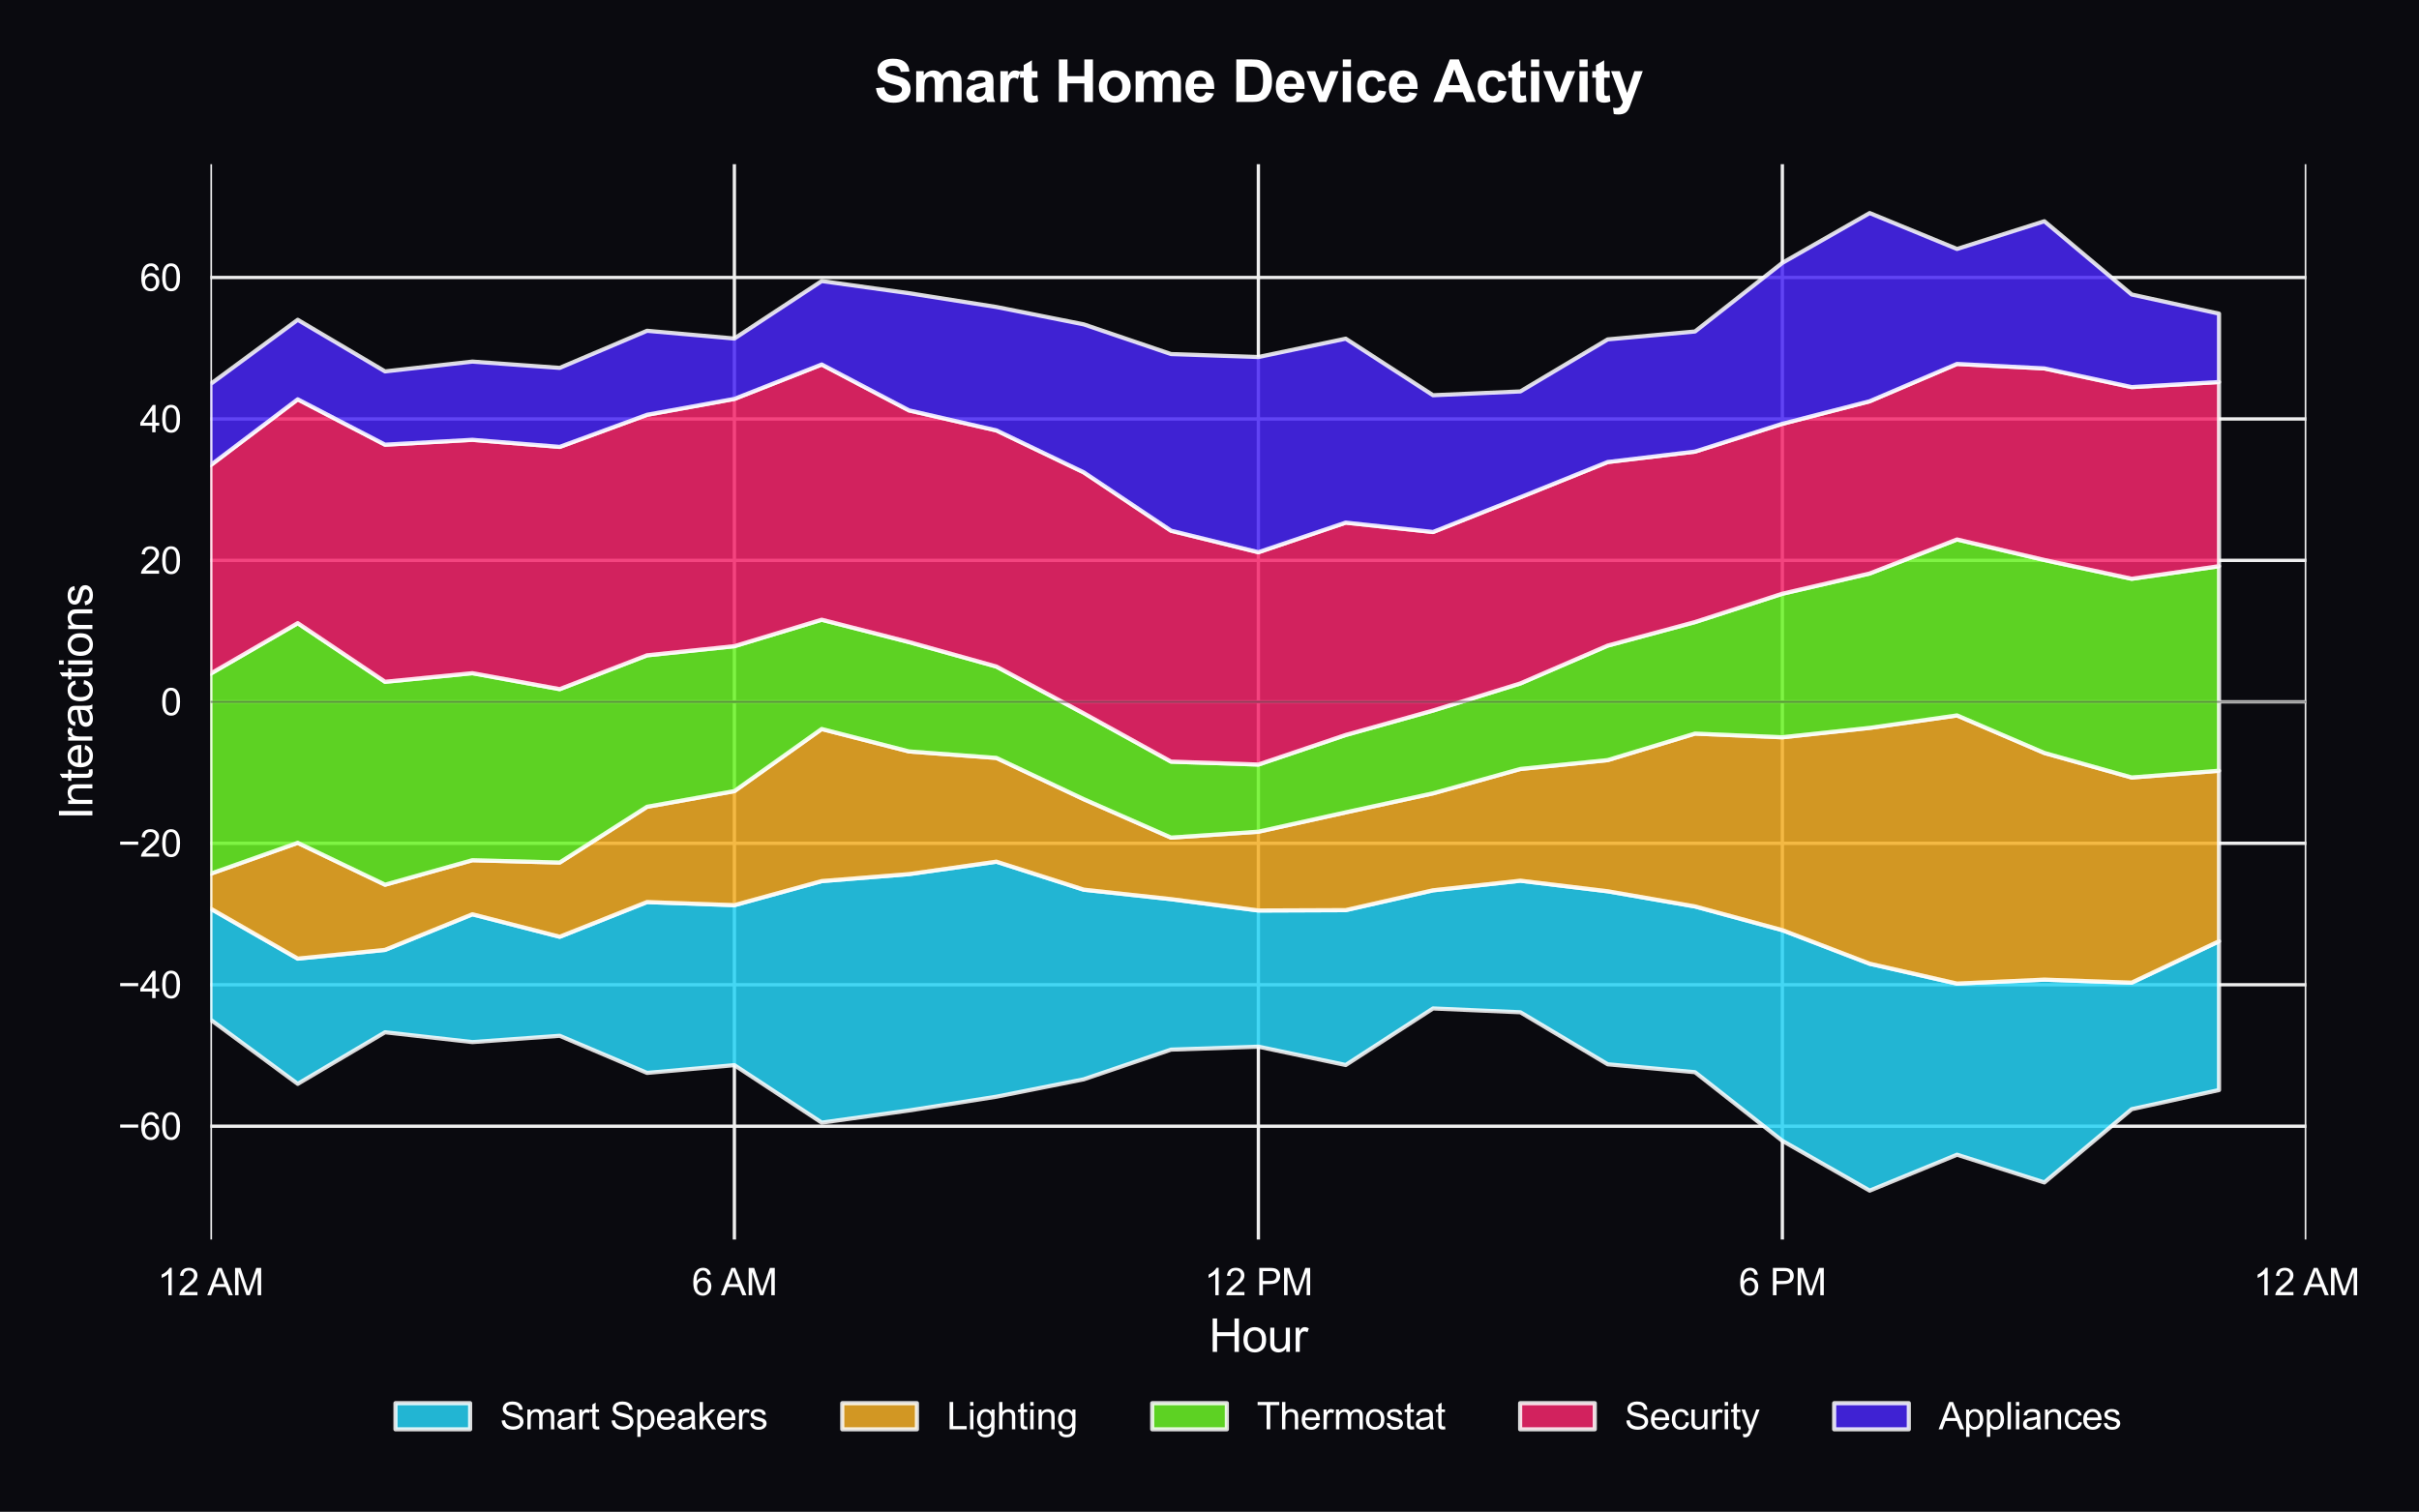 <?xml version="1.0" encoding="utf-8" standalone="no"?>
<!DOCTYPE svg PUBLIC "-//W3C//DTD SVG 1.1//EN"
  "http://www.w3.org/Graphics/SVG/1.1/DTD/svg11.dtd">
<svg xmlns:xlink="http://www.w3.org/1999/xlink" viewBox="0 0 583.214 364.576" xmlns="http://www.w3.org/2000/svg" version="1.1">
 <defs>
  <style type="text/css">*{stroke-linejoin: round; stroke-linecap: butt}</style>
 </defs>
 <g id="figure_1">
  <g id="patch_1">
   <path d="M 0 364.576 
L 583.214 364.576 
L 583.214 0 
L 0 0 
z
" style="fill: #0a0a0f"/>
  </g>
  <g id="axes_1">
   <g id="patch_2">
    <path d="M 50.726 298.912 
L 556.056 298.912 
L 556.056 39.592 
L 50.726 39.592 
z
" style="fill: #0a0a0f"/>
   </g>
   <g id="matplotlib.axis_1">
    <g id="xtick_1">
     <g id="line2d_1">
      <path d="M 50.726 298.912 
L 50.726 39.592 
" clip-path="url(#pa2c8578934)" style="fill: none; stroke: #eeeeee; stroke-width: 0.8; stroke-linecap: round"/>
     </g>
     <g id="text_1">
      <!-- 12 AM -->
      <g style="fill: #ffffff" transform="translate(37.969 312.354) scale(0.09 -0.09)">
       <defs>
        <path id="ArialMT-31" d="M 2384 0 
L 1822 0 
L 1822 3584 
Q 1619 3391 1289 3197 
Q 959 3003 697 2906 
L 697 3450 
Q 1169 3672 1522 3987 
Q 1875 4303 2022 4600 
L 2384 4600 
L 2384 0 
z
" transform="scale(0.016)"/>
        <path id="ArialMT-32" d="M 3222 541 
L 3222 0 
L 194 0 
Q 188 203 259 391 
Q 375 700 629 1000 
Q 884 1300 1366 1694 
Q 2113 2306 2375 2664 
Q 2638 3022 2638 3341 
Q 2638 3675 2398 3904 
Q 2159 4134 1775 4134 
Q 1369 4134 1125 3890 
Q 881 3647 878 3216 
L 300 3275 
Q 359 3922 746 4261 
Q 1134 4600 1788 4600 
Q 2447 4600 2831 4234 
Q 3216 3869 3216 3328 
Q 3216 3053 3103 2787 
Q 2991 2522 2730 2228 
Q 2469 1934 1863 1422 
Q 1356 997 1212 845 
Q 1069 694 975 541 
L 3222 541 
z
" transform="scale(0.016)"/>
        <path id="ArialMT-20" transform="scale(0.016)"/>
        <path id="ArialMT-41" d="M -9 0 
L 1750 4581 
L 2403 4581 
L 4278 0 
L 3588 0 
L 3053 1388 
L 1138 1388 
L 634 0 
L -9 0 
z
M 1313 1881 
L 2866 1881 
L 2388 3150 
Q 2169 3728 2063 4100 
Q 1975 3659 1816 3225 
L 1313 1881 
z
" transform="scale(0.016)"/>
        <path id="ArialMT-4d" d="M 475 0 
L 475 4581 
L 1388 4581 
L 2472 1338 
Q 2622 884 2691 659 
Q 2769 909 2934 1394 
L 4031 4581 
L 4847 4581 
L 4847 0 
L 4263 0 
L 4263 3834 
L 2931 0 
L 2384 0 
L 1059 3900 
L 1059 0 
L 475 0 
z
" transform="scale(0.016)"/>
       </defs>
       <use xlink:href="#ArialMT-31"/>
       <use xlink:href="#ArialMT-32" transform="translate(55.615 0)"/>
       <use xlink:href="#ArialMT-20" transform="translate(111.23 0)"/>
       <use xlink:href="#ArialMT-41" transform="translate(133.514 0)"/>
       <use xlink:href="#ArialMT-4d" transform="translate(200.213 0)"/>
      </g>
     </g>
    </g>
    <g id="xtick_2">
     <g id="line2d_2">
      <path d="M 177.059 298.912 
L 177.059 39.592 
" clip-path="url(#pa2c8578934)" style="fill: none; stroke: #eeeeee; stroke-width: 0.8; stroke-linecap: round"/>
     </g>
     <g id="text_2">
      <!-- 6 AM -->
      <g style="fill: #ffffff" transform="translate(166.804 312.354) scale(0.09 -0.09)">
       <defs>
        <path id="ArialMT-36" d="M 3184 3459 
L 2625 3416 
Q 2550 3747 2413 3897 
Q 2184 4138 1850 4138 
Q 1581 4138 1378 3988 
Q 1113 3794 959 3422 
Q 806 3050 800 2363 
Q 1003 2672 1297 2822 
Q 1591 2972 1913 2972 
Q 2475 2972 2870 2558 
Q 3266 2144 3266 1488 
Q 3266 1056 3080 686 
Q 2894 316 2569 119 
Q 2244 -78 1831 -78 
Q 1128 -78 684 439 
Q 241 956 241 2144 
Q 241 3472 731 4075 
Q 1159 4600 1884 4600 
Q 2425 4600 2770 4297 
Q 3116 3994 3184 3459 
z
M 888 1484 
Q 888 1194 1011 928 
Q 1134 663 1356 523 
Q 1578 384 1822 384 
Q 2178 384 2434 671 
Q 2691 959 2691 1453 
Q 2691 1928 2437 2201 
Q 2184 2475 1800 2475 
Q 1419 2475 1153 2201 
Q 888 1928 888 1484 
z
" transform="scale(0.016)"/>
       </defs>
       <use xlink:href="#ArialMT-36"/>
       <use xlink:href="#ArialMT-20" transform="translate(55.615 0)"/>
       <use xlink:href="#ArialMT-41" transform="translate(77.898 0)"/>
       <use xlink:href="#ArialMT-4d" transform="translate(144.598 0)"/>
      </g>
     </g>
    </g>
    <g id="xtick_3">
     <g id="line2d_3">
      <path d="M 303.391 298.912 
L 303.391 39.592 
" clip-path="url(#pa2c8578934)" style="fill: none; stroke: #eeeeee; stroke-width: 0.8; stroke-linecap: round"/>
     </g>
     <g id="text_3">
      <!-- 12 PM -->
      <g style="fill: #ffffff" transform="translate(290.386 312.354) scale(0.09 -0.09)">
       <defs>
        <path id="ArialMT-50" d="M 494 0 
L 494 4581 
L 2222 4581 
Q 2678 4581 2919 4538 
Q 3256 4481 3484 4323 
Q 3713 4166 3852 3881 
Q 3991 3597 3991 3256 
Q 3991 2672 3619 2267 
Q 3247 1863 2275 1863 
L 1100 1863 
L 1100 0 
L 494 0 
z
M 1100 2403 
L 2284 2403 
Q 2872 2403 3119 2622 
Q 3366 2841 3366 3238 
Q 3366 3525 3220 3729 
Q 3075 3934 2838 4000 
Q 2684 4041 2272 4041 
L 1100 4041 
L 1100 2403 
z
" transform="scale(0.016)"/>
       </defs>
       <use xlink:href="#ArialMT-31"/>
       <use xlink:href="#ArialMT-32" transform="translate(55.615 0)"/>
       <use xlink:href="#ArialMT-20" transform="translate(111.23 0)"/>
       <use xlink:href="#ArialMT-50" transform="translate(139.014 0)"/>
       <use xlink:href="#ArialMT-4d" transform="translate(205.713 0)"/>
      </g>
     </g>
    </g>
    <g id="xtick_4">
     <g id="line2d_4">
      <path d="M 429.724 298.912 
L 429.724 39.592 
" clip-path="url(#pa2c8578934)" style="fill: none; stroke: #eeeeee; stroke-width: 0.8; stroke-linecap: round"/>
     </g>
     <g id="text_4">
      <!-- 6 PM -->
      <g style="fill: #ffffff" transform="translate(419.221 312.354) scale(0.09 -0.09)">
       <use xlink:href="#ArialMT-36"/>
       <use xlink:href="#ArialMT-20" transform="translate(55.615 0)"/>
       <use xlink:href="#ArialMT-50" transform="translate(83.398 0)"/>
       <use xlink:href="#ArialMT-4d" transform="translate(150.098 0)"/>
      </g>
     </g>
    </g>
    <g id="xtick_5">
     <g id="line2d_5">
      <path d="M 556.056 298.912 
L 556.056 39.592 
" clip-path="url(#pa2c8578934)" style="fill: none; stroke: #eeeeee; stroke-width: 0.8; stroke-linecap: round"/>
     </g>
     <g id="text_5">
      <!-- 12 AM -->
      <g style="fill: #ffffff" transform="translate(543.299 312.354) scale(0.09 -0.09)">
       <use xlink:href="#ArialMT-31"/>
       <use xlink:href="#ArialMT-32" transform="translate(55.615 0)"/>
       <use xlink:href="#ArialMT-20" transform="translate(111.23 0)"/>
       <use xlink:href="#ArialMT-41" transform="translate(133.514 0)"/>
       <use xlink:href="#ArialMT-4d" transform="translate(200.213 0)"/>
      </g>
     </g>
    </g>
    <g id="text_6">
     <!-- Hour -->
     <g style="fill: #ffffff" transform="translate(291.471 326.016) scale(0.11 -0.11)">
      <defs>
       <path id="ArialMT-48" d="M 513 0 
L 513 4581 
L 1119 4581 
L 1119 2700 
L 3500 2700 
L 3500 4581 
L 4106 4581 
L 4106 0 
L 3500 0 
L 3500 2159 
L 1119 2159 
L 1119 0 
L 513 0 
z
" transform="scale(0.016)"/>
       <path id="ArialMT-6f" d="M 213 1659 
Q 213 2581 725 3025 
Q 1153 3394 1769 3394 
Q 2453 3394 2887 2945 
Q 3322 2497 3322 1706 
Q 3322 1066 3130 698 
Q 2938 331 2570 128 
Q 2203 -75 1769 -75 
Q 1072 -75 642 372 
Q 213 819 213 1659 
z
M 791 1659 
Q 791 1022 1069 705 
Q 1347 388 1769 388 
Q 2188 388 2466 706 
Q 2744 1025 2744 1678 
Q 2744 2294 2464 2611 
Q 2184 2928 1769 2928 
Q 1347 2928 1069 2612 
Q 791 2297 791 1659 
z
" transform="scale(0.016)"/>
       <path id="ArialMT-75" d="M 2597 0 
L 2597 488 
Q 2209 -75 1544 -75 
Q 1250 -75 995 37 
Q 741 150 617 320 
Q 494 491 444 738 
Q 409 903 409 1263 
L 409 3319 
L 972 3319 
L 972 1478 
Q 972 1038 1006 884 
Q 1059 663 1231 536 
Q 1403 409 1656 409 
Q 1909 409 2131 539 
Q 2353 669 2445 892 
Q 2538 1116 2538 1541 
L 2538 3319 
L 3100 3319 
L 3100 0 
L 2597 0 
z
" transform="scale(0.016)"/>
       <path id="ArialMT-72" d="M 416 0 
L 416 3319 
L 922 3319 
L 922 2816 
Q 1116 3169 1280 3281 
Q 1444 3394 1641 3394 
Q 1925 3394 2219 3213 
L 2025 2691 
Q 1819 2813 1613 2813 
Q 1428 2813 1281 2702 
Q 1134 2591 1072 2394 
Q 978 2094 978 1738 
L 978 0 
L 416 0 
z
" transform="scale(0.016)"/>
      </defs>
      <use xlink:href="#ArialMT-48"/>
      <use xlink:href="#ArialMT-6f" transform="translate(72.217 0)"/>
      <use xlink:href="#ArialMT-75" transform="translate(127.832 0)"/>
      <use xlink:href="#ArialMT-72" transform="translate(183.447 0)"/>
     </g>
    </g>
   </g>
   <g id="matplotlib.axis_2">
    <g id="ytick_1">
     <g id="line2d_6">
      <path d="M 50.726 271.592 
L 556.056 271.592 
" clip-path="url(#pa2c8578934)" style="fill: none; stroke: #eeeeee; stroke-width: 0.8; stroke-linecap: round"/>
     </g>
     <g id="text_7">
      <!-- −60 -->
      <g style="fill: #ffffff" transform="translate(28.46 274.813) scale(0.09 -0.09)">
       <defs>
        <path id="ArialMT-2212" d="M 3381 1997 
L 356 1997 
L 356 2522 
L 3381 2522 
L 3381 1997 
z
" transform="scale(0.016)"/>
        <path id="ArialMT-30" d="M 266 2259 
Q 266 3072 433 3567 
Q 600 4063 929 4331 
Q 1259 4600 1759 4600 
Q 2128 4600 2406 4451 
Q 2684 4303 2865 4023 
Q 3047 3744 3150 3342 
Q 3253 2941 3253 2259 
Q 3253 1453 3087 958 
Q 2922 463 2592 192 
Q 2263 -78 1759 -78 
Q 1097 -78 719 397 
Q 266 969 266 2259 
z
M 844 2259 
Q 844 1131 1108 757 
Q 1372 384 1759 384 
Q 2147 384 2411 759 
Q 2675 1134 2675 2259 
Q 2675 3391 2411 3762 
Q 2147 4134 1753 4134 
Q 1366 4134 1134 3806 
Q 844 3388 844 2259 
z
" transform="scale(0.016)"/>
       </defs>
       <use xlink:href="#ArialMT-2212"/>
       <use xlink:href="#ArialMT-36" transform="translate(58.398 0)"/>
       <use xlink:href="#ArialMT-30" transform="translate(114.014 0)"/>
      </g>
     </g>
    </g>
    <g id="ytick_2">
     <g id="line2d_7">
      <path d="M 50.726 237.478 
L 556.056 237.478 
" clip-path="url(#pa2c8578934)" style="fill: none; stroke: #eeeeee; stroke-width: 0.8; stroke-linecap: round"/>
     </g>
     <g id="text_8">
      <!-- −40 -->
      <g style="fill: #ffffff" transform="translate(28.46 240.699) scale(0.09 -0.09)">
       <defs>
        <path id="ArialMT-34" d="M 2069 0 
L 2069 1097 
L 81 1097 
L 81 1613 
L 2172 4581 
L 2631 4581 
L 2631 1613 
L 3250 1613 
L 3250 1097 
L 2631 1097 
L 2631 0 
L 2069 0 
z
M 2069 1613 
L 2069 3678 
L 634 1613 
L 2069 1613 
z
" transform="scale(0.016)"/>
       </defs>
       <use xlink:href="#ArialMT-2212"/>
       <use xlink:href="#ArialMT-34" transform="translate(58.398 0)"/>
       <use xlink:href="#ArialMT-30" transform="translate(114.014 0)"/>
      </g>
     </g>
    </g>
    <g id="ytick_3">
     <g id="line2d_8">
      <path d="M 50.726 203.365 
L 556.056 203.365 
" clip-path="url(#pa2c8578934)" style="fill: none; stroke: #eeeeee; stroke-width: 0.8; stroke-linecap: round"/>
     </g>
     <g id="text_9">
      <!-- −20 -->
      <g style="fill: #ffffff" transform="translate(28.46 206.586) scale(0.09 -0.09)">
       <use xlink:href="#ArialMT-2212"/>
       <use xlink:href="#ArialMT-32" transform="translate(58.398 0)"/>
       <use xlink:href="#ArialMT-30" transform="translate(114.014 0)"/>
      </g>
     </g>
    </g>
    <g id="ytick_4">
     <g id="line2d_9">
      <path d="M 50.726 169.252 
L 556.056 169.252 
" clip-path="url(#pa2c8578934)" style="fill: none; stroke: #eeeeee; stroke-width: 0.8; stroke-linecap: round"/>
     </g>
     <g id="text_10">
      <!-- 0 -->
      <g style="fill: #ffffff" transform="translate(38.721 172.473) scale(0.09 -0.09)">
       <use xlink:href="#ArialMT-30"/>
      </g>
     </g>
    </g>
    <g id="ytick_5">
     <g id="line2d_10">
      <path d="M 50.726 135.138 
L 556.056 135.138 
" clip-path="url(#pa2c8578934)" style="fill: none; stroke: #eeeeee; stroke-width: 0.8; stroke-linecap: round"/>
     </g>
     <g id="text_11">
      <!-- 20 -->
      <g style="fill: #ffffff" transform="translate(33.716 138.359) scale(0.09 -0.09)">
       <use xlink:href="#ArialMT-32"/>
       <use xlink:href="#ArialMT-30" transform="translate(55.615 0)"/>
      </g>
     </g>
    </g>
    <g id="ytick_6">
     <g id="line2d_11">
      <path d="M 50.726 101.025 
L 556.056 101.025 
" clip-path="url(#pa2c8578934)" style="fill: none; stroke: #eeeeee; stroke-width: 0.8; stroke-linecap: round"/>
     </g>
     <g id="text_12">
      <!-- 40 -->
      <g style="fill: #ffffff" transform="translate(33.716 104.246) scale(0.09 -0.09)">
       <use xlink:href="#ArialMT-34"/>
       <use xlink:href="#ArialMT-30" transform="translate(55.615 0)"/>
      </g>
     </g>
    </g>
    <g id="ytick_7">
     <g id="line2d_12">
      <path d="M 50.726 66.911 
L 556.056 66.911 
" clip-path="url(#pa2c8578934)" style="fill: none; stroke: #eeeeee; stroke-width: 0.8; stroke-linecap: round"/>
     </g>
     <g id="text_13">
      <!-- 60 -->
      <g style="fill: #ffffff" transform="translate(33.716 70.132) scale(0.09 -0.09)">
       <use xlink:href="#ArialMT-36"/>
       <use xlink:href="#ArialMT-30" transform="translate(55.615 0)"/>
      </g>
     </g>
    </g>
    <g id="text_14">
     <!-- Interactions -->
     <g style="fill: #ffffff" transform="translate(22.274 197.681) rotate(-90) scale(0.11 -0.11)">
      <defs>
       <path id="ArialMT-49" d="M 597 0 
L 597 4581 
L 1203 4581 
L 1203 0 
L 597 0 
z
" transform="scale(0.016)"/>
       <path id="ArialMT-6e" d="M 422 0 
L 422 3319 
L 928 3319 
L 928 2847 
Q 1294 3394 1984 3394 
Q 2284 3394 2536 3286 
Q 2788 3178 2913 3003 
Q 3038 2828 3088 2588 
Q 3119 2431 3119 2041 
L 3119 0 
L 2556 0 
L 2556 2019 
Q 2556 2363 2490 2533 
Q 2425 2703 2258 2804 
Q 2091 2906 1866 2906 
Q 1506 2906 1245 2678 
Q 984 2450 984 1813 
L 984 0 
L 422 0 
z
" transform="scale(0.016)"/>
       <path id="ArialMT-74" d="M 1650 503 
L 1731 6 
Q 1494 -44 1306 -44 
Q 1000 -44 831 53 
Q 663 150 594 308 
Q 525 466 525 972 
L 525 2881 
L 113 2881 
L 113 3319 
L 525 3319 
L 525 4141 
L 1084 4478 
L 1084 3319 
L 1650 3319 
L 1650 2881 
L 1084 2881 
L 1084 941 
Q 1084 700 1114 631 
Q 1144 563 1211 522 
Q 1278 481 1403 481 
Q 1497 481 1650 503 
z
" transform="scale(0.016)"/>
       <path id="ArialMT-65" d="M 2694 1069 
L 3275 997 
Q 3138 488 2766 206 
Q 2394 -75 1816 -75 
Q 1088 -75 661 373 
Q 234 822 234 1631 
Q 234 2469 665 2931 
Q 1097 3394 1784 3394 
Q 2450 3394 2872 2941 
Q 3294 2488 3294 1666 
Q 3294 1616 3291 1516 
L 816 1516 
Q 847 969 1125 678 
Q 1403 388 1819 388 
Q 2128 388 2347 550 
Q 2566 713 2694 1069 
z
M 847 1978 
L 2700 1978 
Q 2663 2397 2488 2606 
Q 2219 2931 1791 2931 
Q 1403 2931 1139 2672 
Q 875 2413 847 1978 
z
" transform="scale(0.016)"/>
       <path id="ArialMT-61" d="M 2588 409 
Q 2275 144 1986 34 
Q 1697 -75 1366 -75 
Q 819 -75 525 192 
Q 231 459 231 875 
Q 231 1119 342 1320 
Q 453 1522 633 1644 
Q 813 1766 1038 1828 
Q 1203 1872 1538 1913 
Q 2219 1994 2541 2106 
Q 2544 2222 2544 2253 
Q 2544 2597 2384 2738 
Q 2169 2928 1744 2928 
Q 1347 2928 1158 2789 
Q 969 2650 878 2297 
L 328 2372 
Q 403 2725 575 2942 
Q 747 3159 1072 3276 
Q 1397 3394 1825 3394 
Q 2250 3394 2515 3294 
Q 2781 3194 2906 3042 
Q 3031 2891 3081 2659 
Q 3109 2516 3109 2141 
L 3109 1391 
Q 3109 606 3145 398 
Q 3181 191 3288 0 
L 2700 0 
Q 2613 175 2588 409 
z
M 2541 1666 
Q 2234 1541 1622 1453 
Q 1275 1403 1131 1340 
Q 988 1278 909 1158 
Q 831 1038 831 891 
Q 831 666 1001 516 
Q 1172 366 1500 366 
Q 1825 366 2078 508 
Q 2331 650 2450 897 
Q 2541 1088 2541 1459 
L 2541 1666 
z
" transform="scale(0.016)"/>
       <path id="ArialMT-63" d="M 2588 1216 
L 3141 1144 
Q 3050 572 2676 248 
Q 2303 -75 1759 -75 
Q 1078 -75 664 370 
Q 250 816 250 1647 
Q 250 2184 428 2587 
Q 606 2991 970 3192 
Q 1334 3394 1763 3394 
Q 2303 3394 2647 3120 
Q 2991 2847 3088 2344 
L 2541 2259 
Q 2463 2594 2264 2762 
Q 2066 2931 1784 2931 
Q 1359 2931 1093 2626 
Q 828 2322 828 1663 
Q 828 994 1084 691 
Q 1341 388 1753 388 
Q 2084 388 2306 591 
Q 2528 794 2588 1216 
z
" transform="scale(0.016)"/>
       <path id="ArialMT-69" d="M 425 3934 
L 425 4581 
L 988 4581 
L 988 3934 
L 425 3934 
z
M 425 0 
L 425 3319 
L 988 3319 
L 988 0 
L 425 0 
z
" transform="scale(0.016)"/>
       <path id="ArialMT-73" d="M 197 991 
L 753 1078 
Q 800 744 1014 566 
Q 1228 388 1613 388 
Q 2000 388 2187 545 
Q 2375 703 2375 916 
Q 2375 1106 2209 1216 
Q 2094 1291 1634 1406 
Q 1016 1563 777 1677 
Q 538 1791 414 1992 
Q 291 2194 291 2438 
Q 291 2659 392 2848 
Q 494 3038 669 3163 
Q 800 3259 1026 3326 
Q 1253 3394 1513 3394 
Q 1903 3394 2198 3281 
Q 2494 3169 2634 2976 
Q 2775 2784 2828 2463 
L 2278 2388 
Q 2241 2644 2061 2787 
Q 1881 2931 1553 2931 
Q 1166 2931 1000 2803 
Q 834 2675 834 2503 
Q 834 2394 903 2306 
Q 972 2216 1119 2156 
Q 1203 2125 1616 2013 
Q 2213 1853 2448 1751 
Q 2684 1650 2818 1456 
Q 2953 1263 2953 975 
Q 2953 694 2789 445 
Q 2625 197 2315 61 
Q 2006 -75 1616 -75 
Q 969 -75 630 194 
Q 291 463 197 991 
z
" transform="scale(0.016)"/>
      </defs>
      <use xlink:href="#ArialMT-49"/>
      <use xlink:href="#ArialMT-6e" transform="translate(27.783 0)"/>
      <use xlink:href="#ArialMT-74" transform="translate(83.398 0)"/>
      <use xlink:href="#ArialMT-65" transform="translate(111.182 0)"/>
      <use xlink:href="#ArialMT-72" transform="translate(166.797 0)"/>
      <use xlink:href="#ArialMT-61" transform="translate(200.098 0)"/>
      <use xlink:href="#ArialMT-63" transform="translate(255.713 0)"/>
      <use xlink:href="#ArialMT-74" transform="translate(305.713 0)"/>
      <use xlink:href="#ArialMT-69" transform="translate(333.496 0)"/>
      <use xlink:href="#ArialMT-6f" transform="translate(355.713 0)"/>
      <use xlink:href="#ArialMT-6e" transform="translate(411.328 0)"/>
      <use xlink:href="#ArialMT-73" transform="translate(466.943 0)"/>
     </g>
    </g>
   </g>
   <g id="FillBetweenPolyCollection_1">
    <defs>
     <path id="m621f17cec2" d="M 50.726 -145.478 
L 50.726 -118.708 
L 71.782 -103.195 
L 92.837 -115.638 
L 113.892 -113.272 
L 134.948 -114.79 
L 156.003 -105.84 
L 177.059 -107.71 
L 198.114 -93.853 
L 219.169 -96.781 
L 240.225 -100.1 
L 261.28 -104.292 
L 282.336 -111.456 
L 303.391 -112.168 
L 324.447 -107.745 
L 345.502 -121.383 
L 366.557 -120.462 
L 387.613 -107.918 
L 408.668 -106.01 
L 429.724 -89.462 
L 450.779 -77.452 
L 471.834 -86.111 
L 492.89 -79.424 
L 513.945 -97.094 
L 535.001 -101.707 
L 535.001 -137.583 
L 535.001 -137.583 
L 513.945 -127.599 
L 492.89 -128.328 
L 471.834 -127.376 
L 450.779 -132.168 
L 429.724 -140.26 
L 408.668 -145.981 
L 387.613 -149.64 
L 366.557 -152.184 
L 345.502 -149.869 
L 324.447 -145.088 
L 303.391 -145.005 
L 282.336 -147.741 
L 261.28 -150.026 
L 240.225 -156.773 
L 219.169 -153.78 
L 198.114 -152.09 
L 177.059 -146.287 
L 156.003 -147.038 
L 134.948 -138.671 
L 113.892 -144.086 
L 92.837 -135.504 
L 71.782 -133.396 
L 50.726 -145.478 
z
" style="stroke: #ffffff; stroke-opacity: 0.85"/>
    </defs>
    <g clip-path="url(#pa2c8578934)">
     <use xlink:href="#m621f17cec2" x="0" y="364.576" style="fill: #27d3f5; fill-opacity: 0.85; stroke: #ffffff; stroke-opacity: 0.85"/>
    </g>
   </g>
   <g id="FillBetweenPolyCollection_2">
    <defs>
     <path id="m9874332617" d="M 50.726 -153.853 
L 50.726 -145.478 
L 71.782 -133.396 
L 92.837 -135.504 
L 113.892 -144.086 
L 134.948 -138.671 
L 156.003 -147.038 
L 177.059 -146.287 
L 198.114 -152.09 
L 219.169 -153.78 
L 240.225 -156.773 
L 261.28 -150.026 
L 282.336 -147.741 
L 303.391 -145.005 
L 324.447 -145.088 
L 345.502 -149.869 
L 366.557 -152.184 
L 387.613 -149.64 
L 408.668 -145.981 
L 429.724 -140.26 
L 450.779 -132.168 
L 471.834 -127.376 
L 492.89 -128.328 
L 513.945 -127.599 
L 535.001 -137.583 
L 535.001 -178.703 
L 535.001 -178.703 
L 513.945 -177.078 
L 492.89 -182.994 
L 471.834 -192.042 
L 450.779 -189.04 
L 429.724 -186.778 
L 408.668 -187.661 
L 387.613 -181.268 
L 366.557 -179.128 
L 345.502 -173.254 
L 324.447 -168.669 
L 303.391 -164.004 
L 282.336 -162.58 
L 261.28 -171.849 
L 240.225 -181.798 
L 219.169 -183.361 
L 198.114 -188.771 
L 177.059 -173.788 
L 156.003 -170.012 
L 134.948 -156.569 
L 113.892 -157.128 
L 92.837 -151.22 
L 71.782 -161.32 
L 50.726 -153.853 
z
" style="stroke: #ffffff; stroke-opacity: 0.85"/>
    </defs>
    <g clip-path="url(#pa2c8578934)">
     <use xlink:href="#m9874332617" x="0" y="364.576" style="fill: #f5b027; fill-opacity: 0.85; stroke: #ffffff; stroke-opacity: 0.85"/>
    </g>
   </g>
   <g id="FillBetweenPolyCollection_3">
    <defs>
     <path id="m1e50f15ede" d="M 50.726 -202.09 
L 50.726 -153.853 
L 71.782 -161.32 
L 92.837 -151.22 
L 113.892 -157.128 
L 134.948 -156.569 
L 156.003 -170.012 
L 177.059 -173.788 
L 198.114 -188.771 
L 219.169 -183.361 
L 240.225 -181.798 
L 261.28 -171.849 
L 282.336 -162.58 
L 303.391 -164.004 
L 324.447 -168.669 
L 345.502 -173.254 
L 366.557 -179.128 
L 387.613 -181.268 
L 408.668 -187.661 
L 429.724 -186.778 
L 450.779 -189.04 
L 471.834 -192.042 
L 492.89 -182.994 
L 513.945 -177.078 
L 535.001 -178.703 
L 535.001 -228.034 
L 535.001 -228.034 
L 513.945 -225.001 
L 492.89 -229.526 
L 471.834 -234.477 
L 450.779 -226.273 
L 429.724 -221.395 
L 408.668 -214.56 
L 387.613 -208.878 
L 366.557 -199.761 
L 345.502 -193.224 
L 324.447 -187.328 
L 303.391 -180.203 
L 282.336 -180.904 
L 261.28 -192.536 
L 240.225 -203.837 
L 219.169 -209.733 
L 198.114 -215.124 
L 177.059 -208.742 
L 156.003 -206.542 
L 134.948 -198.385 
L 113.892 -202.232 
L 92.837 -200.157 
L 71.782 -214.294 
L 50.726 -202.09 
z
" style="stroke: #ffffff; stroke-opacity: 0.85"/>
    </defs>
    <g clip-path="url(#pa2c8578934)">
     <use xlink:href="#m1e50f15ede" x="0" y="364.576" style="fill: #6cf527; fill-opacity: 0.85; stroke: #ffffff; stroke-opacity: 0.85"/>
    </g>
   </g>
   <g id="FillBetweenPolyCollection_4">
    <defs>
     <path id="m9dc8a2852b" d="M 50.726 -252.355 
L 50.726 -202.09 
L 71.782 -214.294 
L 92.837 -200.157 
L 113.892 -202.232 
L 134.948 -198.385 
L 156.003 -206.542 
L 177.059 -208.742 
L 198.114 -215.124 
L 219.169 -209.733 
L 240.225 -203.837 
L 261.28 -192.536 
L 282.336 -180.904 
L 303.391 -180.203 
L 324.447 -187.328 
L 345.502 -193.224 
L 366.557 -199.761 
L 387.613 -208.878 
L 408.668 -214.56 
L 429.724 -221.395 
L 450.779 -226.273 
L 471.834 -234.477 
L 492.89 -229.526 
L 513.945 -225.001 
L 535.001 -228.034 
L 535.001 -272.445 
L 535.001 -272.445 
L 513.945 -271.22 
L 492.89 -275.727 
L 471.834 -276.809 
L 450.779 -267.807 
L 429.724 -262.372 
L 408.668 -255.672 
L 387.613 -253.151 
L 366.557 -244.657 
L 345.502 -236.279 
L 324.447 -238.539 
L 303.391 -231.401 
L 282.336 -236.591 
L 261.28 -250.673 
L 240.225 -260.779 
L 219.169 -265.601 
L 198.114 -276.67 
L 177.059 -268.373 
L 156.003 -264.545 
L 134.948 -256.804 
L 113.892 -258.507 
L 92.837 -257.334 
L 71.782 -268.272 
L 50.726 -252.355 
z
" style="stroke: #ffffff; stroke-opacity: 0.85"/>
    </defs>
    <g clip-path="url(#pa2c8578934)">
     <use xlink:href="#m9dc8a2852b" x="0" y="364.576" style="fill: #f5276c; fill-opacity: 0.85; stroke: #ffffff; stroke-opacity: 0.85"/>
    </g>
   </g>
   <g id="FillBetweenPolyCollection_5">
    <defs>
     <path id="mebcaa7c6bb" d="M 50.726 -271.941 
L 50.726 -252.355 
L 71.782 -268.272 
L 92.837 -257.334 
L 113.892 -258.507 
L 134.948 -256.804 
L 156.003 -264.545 
L 177.059 -268.373 
L 198.114 -276.67 
L 219.169 -265.601 
L 240.225 -260.779 
L 261.28 -250.673 
L 282.336 -236.591 
L 303.391 -231.401 
L 324.447 -238.539 
L 345.502 -236.279 
L 366.557 -244.657 
L 387.613 -253.151 
L 408.668 -255.672 
L 429.724 -262.372 
L 450.779 -267.807 
L 471.834 -276.809 
L 492.89 -275.727 
L 513.945 -271.22 
L 535.001 -272.445 
L 535.001 -288.942 
L 535.001 -288.942 
L 513.945 -293.555 
L 492.89 -311.224 
L 471.834 -304.538 
L 450.779 -313.197 
L 429.724 -301.187 
L 408.668 -284.639 
L 387.613 -282.73 
L 366.557 -270.186 
L 345.502 -269.266 
L 324.447 -282.904 
L 303.391 -278.48 
L 282.336 -279.193 
L 261.28 -286.357 
L 240.225 -290.548 
L 219.169 -293.868 
L 198.114 -296.796 
L 177.059 -282.939 
L 156.003 -284.809 
L 134.948 -275.859 
L 113.892 -277.377 
L 92.837 -275.011 
L 71.782 -287.454 
L 50.726 -271.941 
z
" style="stroke: #ffffff; stroke-opacity: 0.85"/>
    </defs>
    <g clip-path="url(#pa2c8578934)">
     <use xlink:href="#mebcaa7c6bb" x="0" y="364.576" style="fill: #4927f5; fill-opacity: 0.85; stroke: #ffffff; stroke-opacity: 0.85"/>
    </g>
   </g>
   <g id="line2d_13">
    <path d="M 50.726 169.252 
L 556.056 169.252 
" clip-path="url(#pa2c8578934)" style="fill: none; stroke: #333333; stroke-opacity: 0.5; stroke-width: 0.5; stroke-linecap: round"/>
   </g>
   <g id="text_15">
    <!-- Smart Home Device Activity -->
    <g style="fill: #ffffff" transform="translate(210.675 24.592) scale(0.14 -0.14)">
     <defs>
      <path id="Arial-BoldMT-53" d="M 231 1491 
L 1131 1578 
Q 1213 1125 1461 912 
Q 1709 700 2131 700 
Q 2578 700 2804 889 
Q 3031 1078 3031 1331 
Q 3031 1494 2936 1608 
Q 2841 1722 2603 1806 
Q 2441 1863 1863 2006 
Q 1119 2191 819 2459 
Q 397 2838 397 3381 
Q 397 3731 595 4036 
Q 794 4341 1167 4500 
Q 1541 4659 2069 4659 
Q 2931 4659 3367 4281 
Q 3803 3903 3825 3272 
L 2900 3231 
Q 2841 3584 2645 3739 
Q 2450 3894 2059 3894 
Q 1656 3894 1428 3728 
Q 1281 3622 1281 3444 
Q 1281 3281 1419 3166 
Q 1594 3019 2269 2859 
Q 2944 2700 3267 2529 
Q 3591 2359 3773 2064 
Q 3956 1769 3956 1334 
Q 3956 941 3737 597 
Q 3519 253 3119 86 
Q 2719 -81 2122 -81 
Q 1253 -81 787 320 
Q 322 722 231 1491 
z
" transform="scale(0.016)"/>
      <path id="Arial-BoldMT-6d" d="M 394 3319 
L 1203 3319 
L 1203 2866 
Q 1638 3394 2238 3394 
Q 2556 3394 2790 3262 
Q 3025 3131 3175 2866 
Q 3394 3131 3647 3262 
Q 3900 3394 4188 3394 
Q 4553 3394 4806 3245 
Q 5059 3097 5184 2809 
Q 5275 2597 5275 2122 
L 5275 0 
L 4397 0 
L 4397 1897 
Q 4397 2391 4306 2534 
Q 4184 2722 3931 2722 
Q 3747 2722 3584 2609 
Q 3422 2497 3350 2280 
Q 3278 2063 3278 1594 
L 3278 0 
L 2400 0 
L 2400 1819 
Q 2400 2303 2353 2443 
Q 2306 2584 2207 2653 
Q 2109 2722 1941 2722 
Q 1738 2722 1575 2612 
Q 1413 2503 1342 2297 
Q 1272 2091 1272 1613 
L 1272 0 
L 394 0 
L 394 3319 
z
" transform="scale(0.016)"/>
      <path id="Arial-BoldMT-61" d="M 1116 2306 
L 319 2450 
Q 453 2931 781 3162 
Q 1109 3394 1756 3394 
Q 2344 3394 2631 3255 
Q 2919 3116 3036 2902 
Q 3153 2688 3153 2116 
L 3144 1091 
Q 3144 653 3186 445 
Q 3228 238 3344 0 
L 2475 0 
Q 2441 88 2391 259 
Q 2369 338 2359 363 
Q 2134 144 1878 34 
Q 1622 -75 1331 -75 
Q 819 -75 523 203 
Q 228 481 228 906 
Q 228 1188 362 1408 
Q 497 1628 739 1745 
Q 981 1863 1438 1950 
Q 2053 2066 2291 2166 
L 2291 2253 
Q 2291 2506 2166 2614 
Q 2041 2722 1694 2722 
Q 1459 2722 1328 2630 
Q 1197 2538 1116 2306 
z
M 2291 1594 
Q 2122 1538 1756 1459 
Q 1391 1381 1278 1306 
Q 1106 1184 1106 997 
Q 1106 813 1243 678 
Q 1381 544 1594 544 
Q 1831 544 2047 700 
Q 2206 819 2256 991 
Q 2291 1103 2291 1419 
L 2291 1594 
z
" transform="scale(0.016)"/>
      <path id="Arial-BoldMT-72" d="M 1300 0 
L 422 0 
L 422 3319 
L 1238 3319 
L 1238 2847 
Q 1447 3181 1614 3287 
Q 1781 3394 1994 3394 
Q 2294 3394 2572 3228 
L 2300 2463 
Q 2078 2606 1888 2606 
Q 1703 2606 1575 2504 
Q 1447 2403 1373 2137 
Q 1300 1872 1300 1025 
L 1300 0 
z
" transform="scale(0.016)"/>
      <path id="Arial-BoldMT-74" d="M 1981 3319 
L 1981 2619 
L 1381 2619 
L 1381 1281 
Q 1381 875 1398 808 
Q 1416 741 1477 697 
Q 1538 653 1625 653 
Q 1747 653 1978 738 
L 2053 56 
Q 1747 -75 1359 -75 
Q 1122 -75 931 4 
Q 741 84 652 211 
Q 563 338 528 553 
Q 500 706 500 1172 
L 500 2619 
L 97 2619 
L 97 3319 
L 500 3319 
L 500 3978 
L 1381 4491 
L 1381 3319 
L 1981 3319 
z
" transform="scale(0.016)"/>
      <path id="Arial-BoldMT-20" transform="scale(0.016)"/>
      <path id="Arial-BoldMT-48" d="M 469 0 
L 469 4581 
L 1394 4581 
L 1394 2778 
L 3206 2778 
L 3206 4581 
L 4131 4581 
L 4131 0 
L 3206 0 
L 3206 2003 
L 1394 2003 
L 1394 0 
L 469 0 
z
" transform="scale(0.016)"/>
      <path id="Arial-BoldMT-6f" d="M 256 1706 
Q 256 2144 472 2553 
Q 688 2963 1083 3178 
Q 1478 3394 1966 3394 
Q 2719 3394 3200 2905 
Q 3681 2416 3681 1669 
Q 3681 916 3195 420 
Q 2709 -75 1972 -75 
Q 1516 -75 1102 131 
Q 688 338 472 736 
Q 256 1134 256 1706 
z
M 1156 1659 
Q 1156 1166 1390 903 
Q 1625 641 1969 641 
Q 2313 641 2545 903 
Q 2778 1166 2778 1666 
Q 2778 2153 2545 2415 
Q 2313 2678 1969 2678 
Q 1625 2678 1390 2415 
Q 1156 2153 1156 1659 
z
" transform="scale(0.016)"/>
      <path id="Arial-BoldMT-65" d="M 2381 1056 
L 3256 909 
Q 3088 428 2723 176 
Q 2359 -75 1813 -75 
Q 947 -75 531 491 
Q 203 944 203 1634 
Q 203 2459 634 2926 
Q 1066 3394 1725 3394 
Q 2466 3394 2894 2905 
Q 3322 2416 3303 1406 
L 1103 1406 
Q 1113 1016 1316 798 
Q 1519 581 1822 581 
Q 2028 581 2168 693 
Q 2309 806 2381 1056 
z
M 2431 1944 
Q 2422 2325 2234 2523 
Q 2047 2722 1778 2722 
Q 1491 2722 1303 2513 
Q 1116 2303 1119 1944 
L 2431 1944 
z
" transform="scale(0.016)"/>
      <path id="Arial-BoldMT-44" d="M 463 4581 
L 2153 4581 
Q 2725 4581 3025 4494 
Q 3428 4375 3715 4072 
Q 4003 3769 4153 3330 
Q 4303 2891 4303 2247 
Q 4303 1681 4163 1272 
Q 3991 772 3672 463 
Q 3431 228 3022 97 
Q 2716 0 2203 0 
L 463 0 
L 463 4581 
z
M 1388 3806 
L 1388 772 
L 2078 772 
Q 2466 772 2638 816 
Q 2863 872 3011 1006 
Q 3159 1141 3253 1448 
Q 3347 1756 3347 2288 
Q 3347 2819 3253 3103 
Q 3159 3388 2990 3547 
Q 2822 3706 2563 3763 
Q 2369 3806 1803 3806 
L 1388 3806 
z
" transform="scale(0.016)"/>
      <path id="Arial-BoldMT-76" d="M 1372 0 
L 34 3319 
L 956 3319 
L 1581 1625 
L 1763 1059 
Q 1834 1275 1853 1344 
Q 1897 1484 1947 1625 
L 2578 3319 
L 3481 3319 
L 2163 0 
L 1372 0 
z
" transform="scale(0.016)"/>
      <path id="Arial-BoldMT-69" d="M 459 3769 
L 459 4581 
L 1338 4581 
L 1338 3769 
L 459 3769 
z
M 459 0 
L 459 3319 
L 1338 3319 
L 1338 0 
L 459 0 
z
" transform="scale(0.016)"/>
      <path id="Arial-BoldMT-63" d="M 3353 2338 
L 2488 2181 
Q 2444 2441 2289 2572 
Q 2134 2703 1888 2703 
Q 1559 2703 1364 2476 
Q 1169 2250 1169 1719 
Q 1169 1128 1367 884 
Q 1566 641 1900 641 
Q 2150 641 2309 783 
Q 2469 925 2534 1272 
L 3397 1125 
Q 3263 531 2881 228 
Q 2500 -75 1859 -75 
Q 1131 -75 698 384 
Q 266 844 266 1656 
Q 266 2478 700 2936 
Q 1134 3394 1875 3394 
Q 2481 3394 2839 3133 
Q 3197 2872 3353 2338 
z
" transform="scale(0.016)"/>
      <path id="Arial-BoldMT-41" d="M 4597 0 
L 3591 0 
L 3191 1041 
L 1359 1041 
L 981 0 
L 0 0 
L 1784 4581 
L 2763 4581 
L 4597 0 
z
M 2894 1813 
L 2263 3513 
L 1644 1813 
L 2894 1813 
z
" transform="scale(0.016)"/>
      <path id="Arial-BoldMT-79" d="M 44 3319 
L 978 3319 
L 1772 963 
L 2547 3319 
L 3456 3319 
L 2284 125 
L 2075 -453 
Q 1959 -744 1854 -897 
Q 1750 -1050 1614 -1145 
Q 1478 -1241 1279 -1294 
Q 1081 -1347 831 -1347 
Q 578 -1347 334 -1294 
L 256 -606 
Q 463 -647 628 -647 
Q 934 -647 1081 -467 
Q 1228 -288 1306 -9 
L 44 3319 
z
" transform="scale(0.016)"/>
     </defs>
     <use xlink:href="#Arial-BoldMT-53"/>
     <use xlink:href="#Arial-BoldMT-6d" transform="translate(66.699 0)"/>
     <use xlink:href="#Arial-BoldMT-61" transform="translate(155.615 0)"/>
     <use xlink:href="#Arial-BoldMT-72" transform="translate(211.23 0)"/>
     <use xlink:href="#Arial-BoldMT-74" transform="translate(250.146 0)"/>
     <use xlink:href="#Arial-BoldMT-20" transform="translate(283.447 0)"/>
     <use xlink:href="#Arial-BoldMT-48" transform="translate(311.23 0)"/>
     <use xlink:href="#Arial-BoldMT-6f" transform="translate(383.447 0)"/>
     <use xlink:href="#Arial-BoldMT-6d" transform="translate(444.531 0)"/>
     <use xlink:href="#Arial-BoldMT-65" transform="translate(533.447 0)"/>
     <use xlink:href="#Arial-BoldMT-20" transform="translate(589.062 0)"/>
     <use xlink:href="#Arial-BoldMT-44" transform="translate(616.846 0)"/>
     <use xlink:href="#Arial-BoldMT-65" transform="translate(689.062 0)"/>
     <use xlink:href="#Arial-BoldMT-76" transform="translate(744.678 0)"/>
     <use xlink:href="#Arial-BoldMT-69" transform="translate(800.293 0)"/>
     <use xlink:href="#Arial-BoldMT-63" transform="translate(828.076 0)"/>
     <use xlink:href="#Arial-BoldMT-65" transform="translate(883.691 0)"/>
     <use xlink:href="#Arial-BoldMT-20" transform="translate(939.307 0)"/>
     <use xlink:href="#Arial-BoldMT-41" transform="translate(963.34 0)"/>
     <use xlink:href="#Arial-BoldMT-63" transform="translate(1035.557 0)"/>
     <use xlink:href="#Arial-BoldMT-74" transform="translate(1091.172 0)"/>
     <use xlink:href="#Arial-BoldMT-69" transform="translate(1124.473 0)"/>
     <use xlink:href="#Arial-BoldMT-76" transform="translate(1152.256 0)"/>
     <use xlink:href="#Arial-BoldMT-69" transform="translate(1207.871 0)"/>
     <use xlink:href="#Arial-BoldMT-74" transform="translate(1235.654 0)"/>
     <use xlink:href="#Arial-BoldMT-79" transform="translate(1268.955 0)"/>
    </g>
   </g>
   <g id="legend_1">
    <g id="patch_3">
     <path d="M 95.345 344.682 
L 113.345 344.682 
L 113.345 338.382 
L 95.345 338.382 
z
" style="fill: #27d3f5; fill-opacity: 0.85; stroke: #ffffff; stroke-opacity: 0.85; stroke-linejoin: miter"/>
    </g>
    <g id="text_16">
     <!-- Smart Speakers -->
     <g style="fill: #ffffff" transform="translate(120.545 344.682) scale(0.09 -0.09)">
      <defs>
       <path id="ArialMT-53" d="M 288 1472 
L 859 1522 
Q 900 1178 1048 958 
Q 1197 738 1509 602 
Q 1822 466 2213 466 
Q 2559 466 2825 569 
Q 3091 672 3220 851 
Q 3350 1031 3350 1244 
Q 3350 1459 3225 1620 
Q 3100 1781 2813 1891 
Q 2628 1963 1997 2114 
Q 1366 2266 1113 2400 
Q 784 2572 623 2826 
Q 463 3081 463 3397 
Q 463 3744 659 4045 
Q 856 4347 1234 4503 
Q 1613 4659 2075 4659 
Q 2584 4659 2973 4495 
Q 3363 4331 3572 4012 
Q 3781 3694 3797 3291 
L 3216 3247 
Q 3169 3681 2898 3903 
Q 2628 4125 2100 4125 
Q 1550 4125 1298 3923 
Q 1047 3722 1047 3438 
Q 1047 3191 1225 3031 
Q 1400 2872 2139 2705 
Q 2878 2538 3153 2413 
Q 3553 2228 3743 1945 
Q 3934 1663 3934 1294 
Q 3934 928 3725 604 
Q 3516 281 3123 101 
Q 2731 -78 2241 -78 
Q 1619 -78 1198 103 
Q 778 284 539 648 
Q 300 1013 288 1472 
z
" transform="scale(0.016)"/>
       <path id="ArialMT-6d" d="M 422 0 
L 422 3319 
L 925 3319 
L 925 2853 
Q 1081 3097 1340 3245 
Q 1600 3394 1931 3394 
Q 2300 3394 2536 3241 
Q 2772 3088 2869 2813 
Q 3263 3394 3894 3394 
Q 4388 3394 4653 3120 
Q 4919 2847 4919 2278 
L 4919 0 
L 4359 0 
L 4359 2091 
Q 4359 2428 4304 2576 
Q 4250 2725 4106 2815 
Q 3963 2906 3769 2906 
Q 3419 2906 3187 2673 
Q 2956 2441 2956 1928 
L 2956 0 
L 2394 0 
L 2394 2156 
Q 2394 2531 2256 2718 
Q 2119 2906 1806 2906 
Q 1569 2906 1367 2781 
Q 1166 2656 1075 2415 
Q 984 2175 984 1722 
L 984 0 
L 422 0 
z
" transform="scale(0.016)"/>
       <path id="ArialMT-70" d="M 422 -1272 
L 422 3319 
L 934 3319 
L 934 2888 
Q 1116 3141 1344 3267 
Q 1572 3394 1897 3394 
Q 2322 3394 2647 3175 
Q 2972 2956 3137 2557 
Q 3303 2159 3303 1684 
Q 3303 1175 3120 767 
Q 2938 359 2589 142 
Q 2241 -75 1856 -75 
Q 1575 -75 1351 44 
Q 1128 163 984 344 
L 984 -1272 
L 422 -1272 
z
M 931 1641 
Q 931 1000 1190 694 
Q 1450 388 1819 388 
Q 2194 388 2461 705 
Q 2728 1022 2728 1688 
Q 2728 2322 2467 2637 
Q 2206 2953 1844 2953 
Q 1484 2953 1207 2617 
Q 931 2281 931 1641 
z
" transform="scale(0.016)"/>
       <path id="ArialMT-6b" d="M 425 0 
L 425 4581 
L 988 4581 
L 988 1969 
L 2319 3319 
L 3047 3319 
L 1778 2088 
L 3175 0 
L 2481 0 
L 1384 1697 
L 988 1316 
L 988 0 
L 425 0 
z
" transform="scale(0.016)"/>
      </defs>
      <use xlink:href="#ArialMT-53"/>
      <use xlink:href="#ArialMT-6d" transform="translate(66.699 0)"/>
      <use xlink:href="#ArialMT-61" transform="translate(150 0)"/>
      <use xlink:href="#ArialMT-72" transform="translate(205.615 0)"/>
      <use xlink:href="#ArialMT-74" transform="translate(238.916 0)"/>
      <use xlink:href="#ArialMT-20" transform="translate(266.699 0)"/>
      <use xlink:href="#ArialMT-53" transform="translate(294.482 0)"/>
      <use xlink:href="#ArialMT-70" transform="translate(361.182 0)"/>
      <use xlink:href="#ArialMT-65" transform="translate(416.797 0)"/>
      <use xlink:href="#ArialMT-61" transform="translate(472.412 0)"/>
      <use xlink:href="#ArialMT-6b" transform="translate(528.027 0)"/>
      <use xlink:href="#ArialMT-65" transform="translate(578.027 0)"/>
      <use xlink:href="#ArialMT-72" transform="translate(633.643 0)"/>
      <use xlink:href="#ArialMT-73" transform="translate(666.943 0)"/>
     </g>
    </g>
    <g id="patch_4">
     <path d="M 203.066 344.682 
L 221.066 344.682 
L 221.066 338.382 
L 203.066 338.382 
z
" style="fill: #f5b027; fill-opacity: 0.85; stroke: #ffffff; stroke-opacity: 0.85; stroke-linejoin: miter"/>
    </g>
    <g id="text_17">
     <!-- Lighting -->
     <g style="fill: #ffffff" transform="translate(228.266 344.682) scale(0.09 -0.09)">
      <defs>
       <path id="ArialMT-4c" d="M 469 0 
L 469 4581 
L 1075 4581 
L 1075 541 
L 3331 541 
L 3331 0 
L 469 0 
z
" transform="scale(0.016)"/>
       <path id="ArialMT-67" d="M 319 -275 
L 866 -356 
Q 900 -609 1056 -725 
Q 1266 -881 1628 -881 
Q 2019 -881 2231 -725 
Q 2444 -569 2519 -288 
Q 2563 -116 2559 434 
Q 2191 0 1641 0 
Q 956 0 581 494 
Q 206 988 206 1678 
Q 206 2153 378 2554 
Q 550 2956 876 3175 
Q 1203 3394 1644 3394 
Q 2231 3394 2613 2919 
L 2613 3319 
L 3131 3319 
L 3131 450 
Q 3131 -325 2973 -648 
Q 2816 -972 2473 -1159 
Q 2131 -1347 1631 -1347 
Q 1038 -1347 672 -1080 
Q 306 -813 319 -275 
z
M 784 1719 
Q 784 1066 1043 766 
Q 1303 466 1694 466 
Q 2081 466 2343 764 
Q 2606 1063 2606 1700 
Q 2606 2309 2336 2618 
Q 2066 2928 1684 2928 
Q 1309 2928 1046 2623 
Q 784 2319 784 1719 
z
" transform="scale(0.016)"/>
       <path id="ArialMT-68" d="M 422 0 
L 422 4581 
L 984 4581 
L 984 2938 
Q 1378 3394 1978 3394 
Q 2347 3394 2619 3248 
Q 2891 3103 3008 2847 
Q 3125 2591 3125 2103 
L 3125 0 
L 2563 0 
L 2563 2103 
Q 2563 2525 2380 2717 
Q 2197 2909 1863 2909 
Q 1613 2909 1392 2779 
Q 1172 2650 1078 2428 
Q 984 2206 984 1816 
L 984 0 
L 422 0 
z
" transform="scale(0.016)"/>
      </defs>
      <use xlink:href="#ArialMT-4c"/>
      <use xlink:href="#ArialMT-69" transform="translate(55.615 0)"/>
      <use xlink:href="#ArialMT-67" transform="translate(77.832 0)"/>
      <use xlink:href="#ArialMT-68" transform="translate(133.447 0)"/>
      <use xlink:href="#ArialMT-74" transform="translate(189.062 0)"/>
      <use xlink:href="#ArialMT-69" transform="translate(216.846 0)"/>
      <use xlink:href="#ArialMT-6e" transform="translate(239.062 0)"/>
      <use xlink:href="#ArialMT-67" transform="translate(294.678 0)"/>
     </g>
    </g>
    <g id="patch_5">
     <path d="M 277.79 344.682 
L 295.79 344.682 
L 295.79 338.382 
L 277.79 338.382 
z
" style="fill: #6cf527; fill-opacity: 0.85; stroke: #ffffff; stroke-opacity: 0.85; stroke-linejoin: miter"/>
    </g>
    <g id="text_18">
     <!-- Thermostat -->
     <g style="fill: #ffffff" transform="translate(302.99 344.682) scale(0.09 -0.09)">
      <defs>
       <path id="ArialMT-54" d="M 1659 0 
L 1659 4041 
L 150 4041 
L 150 4581 
L 3781 4581 
L 3781 4041 
L 2266 4041 
L 2266 0 
L 1659 0 
z
" transform="scale(0.016)"/>
      </defs>
      <use xlink:href="#ArialMT-54"/>
      <use xlink:href="#ArialMT-68" transform="translate(61.084 0)"/>
      <use xlink:href="#ArialMT-65" transform="translate(116.699 0)"/>
      <use xlink:href="#ArialMT-72" transform="translate(172.314 0)"/>
      <use xlink:href="#ArialMT-6d" transform="translate(205.615 0)"/>
      <use xlink:href="#ArialMT-6f" transform="translate(288.916 0)"/>
      <use xlink:href="#ArialMT-73" transform="translate(344.531 0)"/>
      <use xlink:href="#ArialMT-74" transform="translate(394.531 0)"/>
      <use xlink:href="#ArialMT-61" transform="translate(422.314 0)"/>
      <use xlink:href="#ArialMT-74" transform="translate(477.93 0)"/>
     </g>
    </g>
    <g id="patch_6">
     <path d="M 366.501 344.682 
L 384.501 344.682 
L 384.501 338.382 
L 366.501 338.382 
z
" style="fill: #f5276c; fill-opacity: 0.85; stroke: #ffffff; stroke-opacity: 0.85; stroke-linejoin: miter"/>
    </g>
    <g id="text_19">
     <!-- Security -->
     <g style="fill: #ffffff" transform="translate(391.701 344.682) scale(0.09 -0.09)">
      <defs>
       <path id="ArialMT-79" d="M 397 -1278 
L 334 -750 
Q 519 -800 656 -800 
Q 844 -800 956 -737 
Q 1069 -675 1141 -563 
Q 1194 -478 1313 -144 
Q 1328 -97 1363 -6 
L 103 3319 
L 709 3319 
L 1400 1397 
Q 1534 1031 1641 628 
Q 1738 1016 1872 1384 
L 2581 3319 
L 3144 3319 
L 1881 -56 
Q 1678 -603 1566 -809 
Q 1416 -1088 1222 -1217 
Q 1028 -1347 759 -1347 
Q 597 -1347 397 -1278 
z
" transform="scale(0.016)"/>
      </defs>
      <use xlink:href="#ArialMT-53"/>
      <use xlink:href="#ArialMT-65" transform="translate(66.699 0)"/>
      <use xlink:href="#ArialMT-63" transform="translate(122.314 0)"/>
      <use xlink:href="#ArialMT-75" transform="translate(172.314 0)"/>
      <use xlink:href="#ArialMT-72" transform="translate(227.93 0)"/>
      <use xlink:href="#ArialMT-69" transform="translate(261.23 0)"/>
      <use xlink:href="#ArialMT-74" transform="translate(283.447 0)"/>
      <use xlink:href="#ArialMT-79" transform="translate(311.23 0)"/>
     </g>
    </g>
    <g id="patch_7">
     <path d="M 442.21 344.682 
L 460.21 344.682 
L 460.21 338.382 
L 442.21 338.382 
z
" style="fill: #4927f5; fill-opacity: 0.85; stroke: #ffffff; stroke-opacity: 0.85; stroke-linejoin: miter"/>
    </g>
    <g id="text_20">
     <!-- Appliances -->
     <g style="fill: #ffffff" transform="translate(467.41 344.682) scale(0.09 -0.09)">
      <defs>
       <path id="ArialMT-6c" d="M 409 0 
L 409 4581 
L 972 4581 
L 972 0 
L 409 0 
z
" transform="scale(0.016)"/>
      </defs>
      <use xlink:href="#ArialMT-41"/>
      <use xlink:href="#ArialMT-70" transform="translate(66.699 0)"/>
      <use xlink:href="#ArialMT-70" transform="translate(122.314 0)"/>
      <use xlink:href="#ArialMT-6c" transform="translate(177.93 0)"/>
      <use xlink:href="#ArialMT-69" transform="translate(200.146 0)"/>
      <use xlink:href="#ArialMT-61" transform="translate(222.363 0)"/>
      <use xlink:href="#ArialMT-6e" transform="translate(277.979 0)"/>
      <use xlink:href="#ArialMT-63" transform="translate(333.594 0)"/>
      <use xlink:href="#ArialMT-65" transform="translate(383.594 0)"/>
      <use xlink:href="#ArialMT-73" transform="translate(439.209 0)"/>
     </g>
    </g>
   </g>
  </g>
 </g>
 <defs>
  <clipPath id="pa2c8578934">
   <rect x="50.726" y="39.592" width="505.33" height="259.32"/>
  </clipPath>
 </defs>
</svg>
